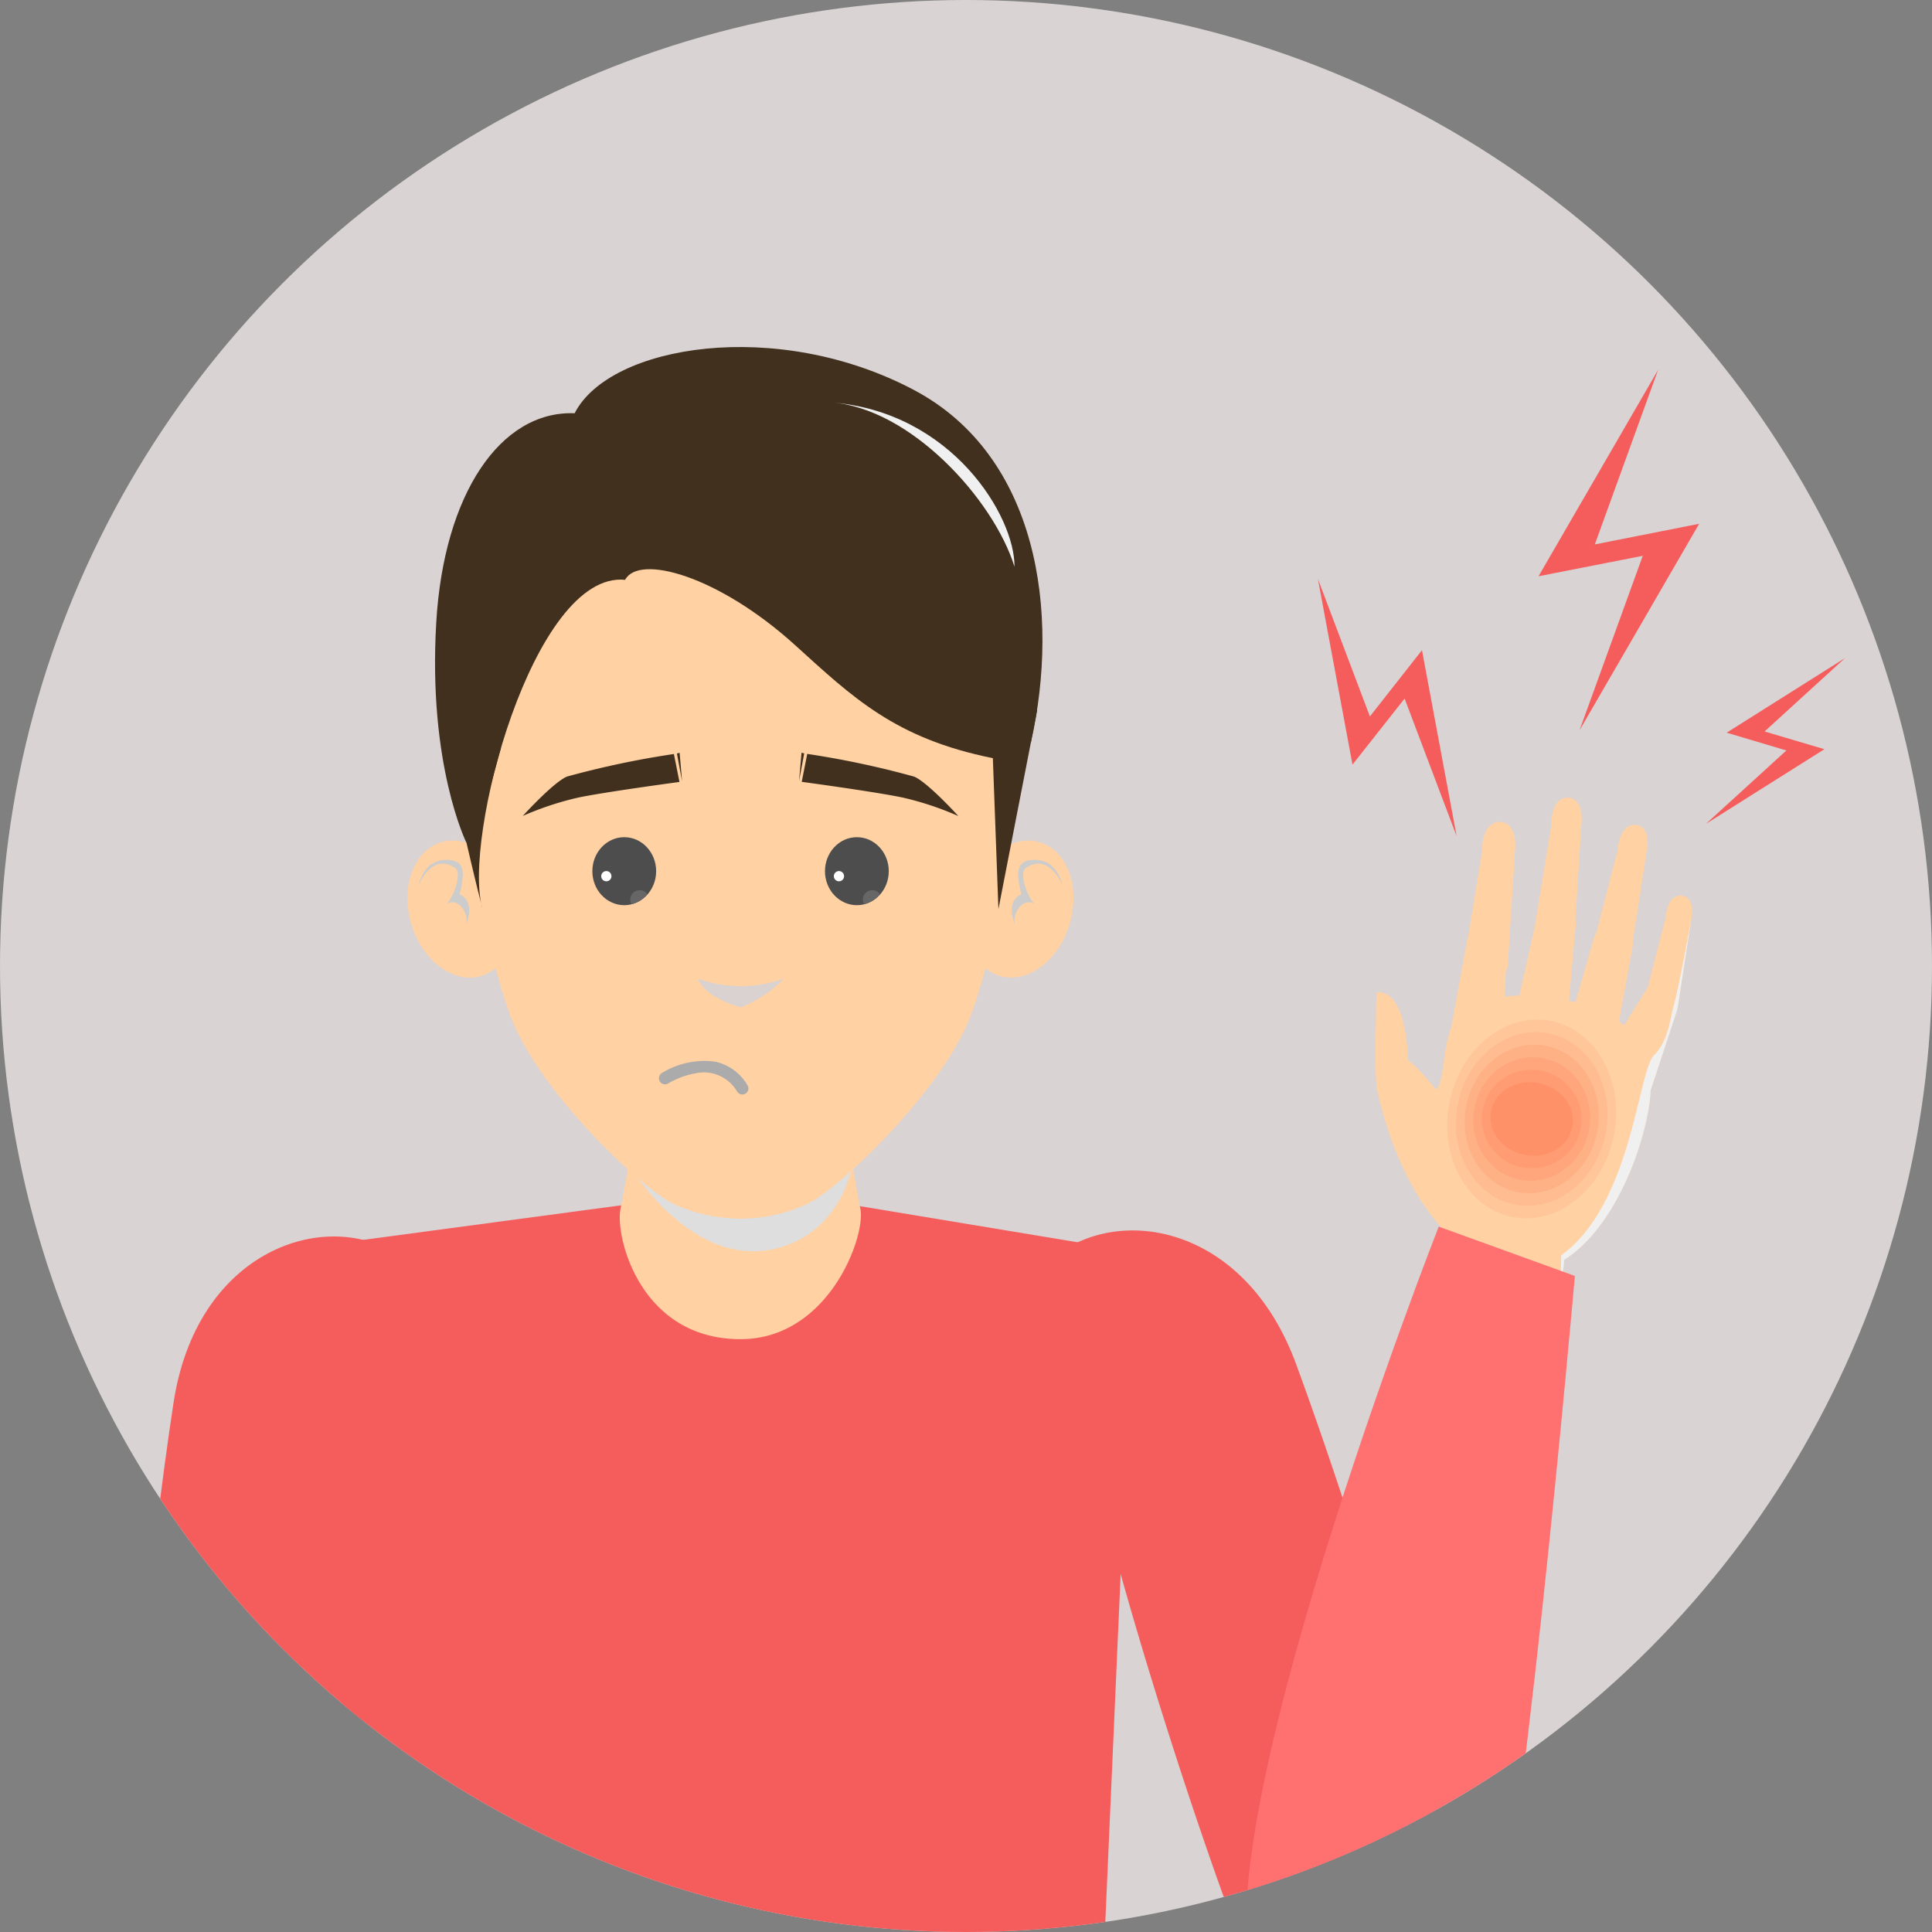 <svg xmlns="http://www.w3.org/2000/svg" xmlns:xlink="http://www.w3.org/1999/xlink" width="166.206" height="166.206" viewBox="0 0 166.206 166.206">
  <rect x="0" y="0" width="166.206" height="166.206" fill="#808080" stroke="none"/>
  <defs>
    <clipPath id="clip-path">
      <circle id="Elipse_93" data-name="Elipse 93" cx="83.103" cy="83.103" r="83.103" fill="#fff"/>
    </clipPath>
  </defs>
  <g id="Grupo_1774" data-name="Grupo 1774" transform="translate(1831.621 -863.936)">
    <circle id="Elipse_80" data-name="Elipse 80" cx="83.103" cy="83.103" r="83.103" transform="translate(-1831.621 863.936)" fill="#d9d3d3"/>
    <g id="Grupo_1773" data-name="Grupo 1773" transform="translate(-1831.621 863.936)" clip-path="url(#clip-path)">
      <g id="Grupo_1772" data-name="Grupo 1772" transform="translate(10.999 29.854)">
        <g id="Grupo_1696" data-name="Grupo 1696" transform="translate(16.985 72.944)">
          <path id="Caminho_1158" data-name="Caminho 1158" d="M-1685.21,1241.849l-7.969-.583-7.969.583-27.754,3.72c7.476,61.046,57.076,43.833,71.865.956Z" transform="translate(1728.901 -1241.266)" fill="#f55d5d"/>
        </g>
        <g id="Grupo_1697" data-name="Grupo 1697" transform="translate(42.318 57.066)">
          <path id="Caminho_1159" data-name="Caminho 1159" d="M-1617.553,1182.984l-7.979,9.736-7.979-9.736a156.293,156.293,0,0,1-2.338,17.071c-.485,2.315,1.641,11.215,10.317,11.215,7.622,0,10.8-8.9,10.317-11.215A156.3,156.3,0,0,1-1617.553,1182.984Z" transform="translate(1635.914 -1182.984)" fill="#ffd1a3"/>
        </g>
        <g id="Grupo_1698" data-name="Grupo 1698" transform="translate(43.04 63.113)" style="mix-blend-mode: multiply;isolation: isolate">
          <path id="Caminho_1160" data-name="Caminho 1160" d="M-1633.265,1212.319s5.876,10.032,13.829,6.951c4.752-1.841,5.49-6.962,5.49-6.962s-7.3-6.38-8.831-6.422-4.172-1.571-5.867,0S-1633.265,1212.319-1633.265,1212.319Z" transform="translate(1633.265 -1205.178)" fill="#dedede"/>
        </g>
        <g id="Grupo_1699" data-name="Grupo 1699" transform="translate(26.425)">
          <path id="Caminho_1161" data-name="Caminho 1161" d="M-1682.24,979.216c3-5.905,17.438-8.251,29.221-1.985,10.609,5.642,12.566,19.07,10.026,30.311-2.952,2.471-7.923-1-11.418-4.254-12.011-13.527-21.874-18.055-22.185-17.807s-8.188,5.769-8.188,5.769l-6.761,24.923s-3.33-6.689-2.6-18.968C-1693.5,986.184-1688.628,978.968-1682.24,979.216Z" transform="translate(1694.252 -973.518)" fill="#40301d"/>
        </g>
        <g id="Grupo_1700" data-name="Grupo 1700" transform="translate(22.668 41.319)">
          <ellipse id="Elipse_81" data-name="Elipse 81" cx="4.483" cy="6.004" rx="4.483" ry="6.004" transform="translate(0 2.559) rotate(-16.585)" fill="#ffd1a3"/>
        </g>
        <g id="Grupo_1701" data-name="Grupo 1701" transform="translate(25.005 44.118)" style="mix-blend-mode: multiply;isolation: isolate">
          <path id="Caminho_1162" data-name="Caminho 1162" d="M-1699.465,1137.634c1.105-2.328,2.412-1.986,3.132-1.49s-.279,2.824-.778,3.134c1.105-.714,2.068.931,1.712,1.831.785-1.955-.214-2.6-.535-2.664.535-2.085.357-2.923-1-2.985S-1699.073,1136.237-1699.465,1137.634Z" transform="translate(1699.465 -1135.458)" fill="#ccc"/>
        </g>
        <g id="Grupo_1702" data-name="Grupo 1702" transform="translate(70.72 41.319)">
          <ellipse id="Elipse_82" data-name="Elipse 82" cx="6.004" cy="4.483" rx="6.004" ry="4.483" transform="matrix(0.285, -0.958, 0.958, 0.285, 0, 11.508)" fill="#ffd1a3"/>
        </g>
        <g id="Grupo_1703" data-name="Grupo 1703" transform="translate(76.044 44.118)" style="mix-blend-mode: multiply;isolation: isolate">
          <path id="Caminho_1163" data-name="Caminho 1163" d="M-1507.759,1137.634c-1.106-2.328-2.412-1.986-3.132-1.49s.279,2.824.778,3.134c-1.105-.714-2.069.931-1.712,1.831-.784-1.955.214-2.6.535-2.664-.535-2.085-.357-2.923,1-2.985S-1508.151,1136.237-1507.759,1137.634Z" transform="translate(1512.119 -1135.458)" fill="#ccc"/>
        </g>
        <g id="Grupo_1704" data-name="Grupo 1704" transform="translate(29.133 11.963)">
          <path id="Caminho_1164" data-name="Caminho 1164" d="M-1639.734,1028.346c-1.15-5.128-5.042-6.451-6.368-8.023s-14.638-2.895-14.638-2.895-13.311,1.324-14.638,2.895-5.218,2.9-6.368,8.023-2.565,16.128-2.565,16.128c1.061,9.18,2.374,14.644,3.715,18.361,2.447,6.782,11.677,15.305,14.151,16.37a13.7,13.7,0,0,0,11.41,0c2.475-1.065,11.7-9.671,14.151-16.37,1.355-3.711,2.653-9.18,3.715-18.361C-1637.169,1044.474-1638.584,1033.474-1639.734,1028.346Z" transform="translate(1684.311 -1017.429)" fill="#ffd1a3"/>
        </g>
        <g id="Grupo_1705" data-name="Grupo 1705" transform="translate(28.327 9.185)">
          <path id="Caminho_1165" data-name="Caminho 1165" d="M-1672.818,1018.073c-7.888-.786-14.063,22.411-12.264,28.326-.6-2.294-1.382-5.7-1.382-5.7l-.807-10.718s4.87-16.128,4.978-16.5,4.7-4.032,10.716-4.9,9.8-2.109,16.375-.745,10.049,2.047,10.917,3.97,6.911,17.492,6.911,17.492l-3.331,17.1-.479-12.983c-8.411-1.689-12.055-5.231-17.015-9.726C-1664.814,1017.694-1671.64,1015.84-1672.818,1018.073Z" transform="translate(1687.271 -1007.231)" fill="#40301d"/>
        </g>
        <g id="Grupo_1706" data-name="Grupo 1706" transform="translate(49.019 54.33)" style="mix-blend-mode: multiply;isolation: isolate">
          <path id="Caminho_1166" data-name="Caminho 1166" d="M-1611.319,1172.941a10.83,10.83,0,0,0,7.4,0,10.053,10.053,0,0,1-3.669,2.47S-1610.564,1174.706-1611.319,1172.941Z" transform="translate(1611.319 -1172.941)" fill="#d9d2d0"/>
        </g>
        <g id="Grupo_1707" data-name="Grupo 1707" transform="translate(35.619 6.767)">
          <path id="Caminho_1167" data-name="Caminho 1167" d="M-1654.784,998.355a14.694,14.694,0,0,0-5.721,3C-1660.573,1001.59-1656.146,998.593-1654.784,998.355Z" transform="translate(1660.506 -998.355)" fill="#40301d"/>
        </g>
        <g id="Grupo_1708" data-name="Grupo 1708" transform="translate(34.073 9.185)">
          <path id="Caminho_1168" data-name="Caminho 1168" d="M-1660.459,1007.231a14.7,14.7,0,0,0-5.721,3C-1666.248,1010.466-1661.821,1007.469-1660.459,1007.231Z" transform="translate(1666.181 -1007.231)" fill="#40301d"/>
        </g>
        <g id="Grupo_1709" data-name="Grupo 1709" transform="translate(34.374 9.35)">
          <path id="Caminho_1169" data-name="Caminho 1169" d="M-1659.354,1007.839a14.7,14.7,0,0,0-5.721,3C-1665.143,1011.074-1660.716,1008.077-1659.354,1007.839Z" transform="translate(1665.076 -1007.839)" fill="#40301d"/>
        </g>
        <g id="Grupo_1710" data-name="Grupo 1710" transform="translate(35.494 13.081)">
          <path id="Caminho_1170" data-name="Caminho 1170" d="M-1655.241,1021.531a14.7,14.7,0,0,0-5.721,3C-1661.03,1024.766-1656.6,1021.769-1655.241,1021.531Z" transform="translate(1660.963 -1021.531)" fill="#40301d"/>
        </g>
        <g id="Grupo_1711" data-name="Grupo 1711" transform="translate(35.494 14.376)">
          <path id="Caminho_1171" data-name="Caminho 1171" d="M-1655.241,1026.287a14.7,14.7,0,0,0-5.721,3C-1661.03,1029.522-1656.6,1026.525-1655.241,1026.287Z" transform="translate(1660.963 -1026.287)" fill="#40301d"/>
        </g>
        <g id="Grupo_1712" data-name="Grupo 1712" transform="translate(33.305 14.111)">
          <path id="Caminho_1172" data-name="Caminho 1172" d="M-1663.277,1025.313a14.693,14.693,0,0,0-5.721,3C-1669.066,1028.548-1664.639,1025.551-1663.277,1025.313Z" transform="translate(1668.999 -1025.313)" fill="#40301d"/>
        </g>
        <g id="Grupo_1713" data-name="Grupo 1713" transform="translate(34.374 16.449)">
          <path id="Caminho_1173" data-name="Caminho 1173" d="M-1659.354,1033.9a14.7,14.7,0,0,0-5.721,3C-1665.143,1037.13-1660.716,1034.133-1659.354,1033.9Z" transform="translate(1665.076 -1033.895)" fill="#40301d"/>
        </g>
        <g id="Grupo_1714" data-name="Grupo 1714" transform="translate(35.893 16.449)">
          <path id="Caminho_1174" data-name="Caminho 1174" d="M-1653.776,1033.9a14.7,14.7,0,0,0-5.721,3C-1659.565,1037.13-1655.138,1034.133-1653.776,1033.9Z" transform="translate(1659.498 -1033.895)" fill="#40301d"/>
        </g>
        <g id="Grupo_1715" data-name="Grupo 1715" transform="translate(45.338 15.558)">
          <path id="Caminho_1175" data-name="Caminho 1175" d="M-1624.828,1031.271a14.7,14.7,0,0,1,6.44-.484C-1618.2,1030.953-1623.546,1030.753-1624.828,1031.271Z" transform="translate(1624.828 -1030.625)" fill="#40301d"/>
        </g>
        <g id="Grupo_1716" data-name="Grupo 1716" transform="translate(45.338 14.376)">
          <path id="Caminho_1176" data-name="Caminho 1176" d="M-1624.828,1026.934a14.691,14.691,0,0,1,6.44-.484C-1618.2,1026.616-1623.546,1026.416-1624.828,1026.934Z" transform="translate(1624.828 -1026.287)" fill="#40301d"/>
        </g>
        <g id="Grupo_1717" data-name="Grupo 1717" transform="translate(43.073 12.112)">
          <path id="Caminho_1177" data-name="Caminho 1177" d="M-1633.144,1018.622a14.7,14.7,0,0,1,6.44-.484C-1626.52,1018.3-1631.862,1018.1-1633.144,1018.622Z" transform="translate(1633.144 -1017.976)" fill="#40301d"/>
        </g>
        <g id="Grupo_1718" data-name="Grupo 1718" transform="translate(36.363 17.777)">
          <path id="Caminho_1178" data-name="Caminho 1178" d="M-1651.462,1038.77c-4.052,1.033-6.242,2.8-6.31,3.036S-1652.914,1039.323-1651.462,1038.77Z" transform="translate(1657.772 -1038.77)" fill="#40301d"/>
        </g>
        <g id="Grupo_1719" data-name="Grupo 1719" transform="translate(40.978 8.846)">
          <path id="Caminho_1179" data-name="Caminho 1179" d="M-1629.715,1006.144c-2.638-.693-10.167,1.112-11.115,1.548C-1641.055,1007.8-1631.042,1005.757-1629.715,1006.144Z" transform="translate(1640.834 -1005.988)" fill="#40301d"/>
        </g>
        <g id="Grupo_1720" data-name="Grupo 1720" transform="translate(41.34 10.205)">
          <path id="Caminho_1180" data-name="Caminho 1180" d="M-1628.385,1011.131c-2.637-.693-10.167,1.112-11.115,1.548C-1639.725,1012.783-1629.712,1010.744-1628.385,1011.131Z" transform="translate(1639.504 -1010.975)" fill="#40301d"/>
        </g>
        <g id="Grupo_1721" data-name="Grupo 1721" transform="translate(41.732 11.751)">
          <path id="Caminho_1181" data-name="Caminho 1181" d="M-1626.948,1016.809c-2.637-.693-10.167,1.113-11.115,1.548C-1638.288,1018.461-1628.276,1016.422-1626.948,1016.809Z" transform="translate(1638.067 -1016.653)" fill="#40301d"/>
        </g>
        <g id="Grupo_1722" data-name="Grupo 1722" transform="translate(39.258 8.496)">
          <path id="Caminho_1182" data-name="Caminho 1182" d="M-1636.028,1004.86c-2.637-.693-10.167,1.112-11.115,1.548C-1647.368,1006.512-1637.356,1004.473-1636.028,1004.86Z" transform="translate(1647.147 -1004.704)" fill="#40301d"/>
        </g>
        <g id="Grupo_1723" data-name="Grupo 1723" transform="translate(35.646 8.673)">
          <path id="Caminho_1183" data-name="Caminho 1183" d="M-1649.741,1005.355a40.181,40.181,0,0,0-10.66,3.508C-1660.6,1009-1651.117,1005.211-1649.741,1005.355Z" transform="translate(1660.405 -1005.351)" fill="#40301d"/>
        </g>
        <g id="Grupo_1724" data-name="Grupo 1724" transform="translate(36.283 10.848)">
          <path id="Caminho_1184" data-name="Caminho 1184" d="M-1647.4,1013.34a40.184,40.184,0,0,0-10.66,3.508C-1658.266,1016.99-1648.778,1013.2-1647.4,1013.34Z" transform="translate(1658.066 -1013.336)" fill="#40301d"/>
        </g>
        <g id="Grupo_1725" data-name="Grupo 1725" transform="translate(39.547 7.09)">
          <path id="Caminho_1185" data-name="Caminho 1185" d="M-1635.069,999.63c-2.671-.548-10.091,1.663-11.015,2.149C-1646.3,1001.895-1636.415,999.316-1635.069,999.63Z" transform="translate(1646.087 -999.543)" fill="#40301d"/>
        </g>
        <g id="Grupo_1726" data-name="Grupo 1726" transform="translate(33.032 13.7)">
          <path id="Caminho_1186" data-name="Caminho 1186" d="M-1664.278,1023.806a14.694,14.694,0,0,0-5.721,3C-1670.067,1027.041-1665.64,1024.044-1664.278,1023.806Z" transform="translate(1670 -1023.806)" fill="#40301d"/>
        </g>
        <g id="Grupo_1727" data-name="Grupo 1727" transform="translate(34.073 12.606)">
          <path id="Caminho_1187" data-name="Caminho 1187" d="M-1660.459,1019.789a14.7,14.7,0,0,0-5.721,3C-1666.248,1023.024-1661.821,1020.027-1660.459,1019.789Z" transform="translate(1666.181 -1019.789)" fill="#40301d"/>
        </g>
        <g id="Grupo_1728" data-name="Grupo 1728" transform="translate(33.305 13.7)">
          <path id="Caminho_1188" data-name="Caminho 1188" d="M-1663.277,1023.806a14.692,14.692,0,0,0-5.721,3C-1669.066,1027.041-1664.639,1024.044-1663.277,1023.806Z" transform="translate(1668.999 -1023.806)" fill="#40301d"/>
        </g>
        <g id="Grupo_1729" data-name="Grupo 1729" transform="translate(34.374 11.831)">
          <path id="Caminho_1189" data-name="Caminho 1189" d="M-1659.354,1016.943a14.694,14.694,0,0,0-5.721,3C-1665.143,1020.178-1660.716,1017.181-1659.354,1016.943Z" transform="translate(1665.076 -1016.943)" fill="#40301d"/>
        </g>
        <g id="Grupo_1730" data-name="Grupo 1730" transform="translate(33.305 12.195)">
          <path id="Caminho_1190" data-name="Caminho 1190" d="M-1663.277,1018.281a14.7,14.7,0,0,0-5.721,3C-1669.066,1021.516-1664.639,1018.519-1663.277,1018.281Z" transform="translate(1668.999 -1018.281)" fill="#40301d"/>
        </g>
        <g id="Grupo_1731" data-name="Grupo 1731" transform="translate(33.305 11.575)">
          <path id="Caminho_1191" data-name="Caminho 1191" d="M-1663.277,1016.006a14.694,14.694,0,0,0-5.721,3C-1669.066,1019.241-1664.639,1016.244-1663.277,1016.006Z" transform="translate(1668.999 -1016.006)" fill="#40301d"/>
        </g>
        <g id="Grupo_1732" data-name="Grupo 1732" transform="translate(35.253 10.856)">
          <path id="Caminho_1192" data-name="Caminho 1192" d="M-1656.126,1013.364a14.7,14.7,0,0,0-5.721,3C-1661.915,1016.6-1657.488,1013.6-1656.126,1013.364Z" transform="translate(1661.848 -1013.364)" fill="#40301d"/>
        </g>
        <g id="Grupo_1733" data-name="Grupo 1733" transform="translate(34.637 7.845)">
          <path id="Caminho_1193" data-name="Caminho 1193" d="M-1658.388,1002.314a14.694,14.694,0,0,0-5.721,3C-1664.177,1005.549-1659.75,1002.552-1658.388,1002.314Z" transform="translate(1664.11 -1002.314)" fill="#40301d"/>
        </g>
        <g id="Grupo_1734" data-name="Grupo 1734" transform="translate(35.494 6.091)">
          <path id="Caminho_1194" data-name="Caminho 1194" d="M-1655.241,995.875a14.7,14.7,0,0,0-5.721,3C-1661.03,999.11-1656.6,996.113-1655.241,995.875Z" transform="translate(1660.963 -995.875)" fill="#40301d"/>
        </g>
        <g id="Grupo_1735" data-name="Grupo 1735" transform="translate(26.436 26.635)">
          <path id="Caminho_1195" data-name="Caminho 1195" d="M-1694.21,1071.283s.175,4.956,1.289,6.839c-.422-3.3.205-3.419.205-3.419a50.311,50.311,0,0,0,1.627,5.8c-.3-1.46.665-1.153.665-1.153l.922,3.227s.917-3.316.95-3.427a6.083,6.083,0,0,0-1.412-2.22,19.848,19.848,0,0,1-2.958-3.112C-1692.959,1073.588-1694.21,1071.283-1694.21,1071.283Z" transform="translate(1694.21 -1071.283)" fill="#40301d"/>
        </g>
        <g id="Grupo_1736" data-name="Grupo 1736" transform="translate(60.453 4.761)" style="mix-blend-mode: multiply;isolation: isolate">
          <path id="Caminho_1196" data-name="Caminho 1196" d="M-1569.348,990.994c6.858.461,14.029,8.35,15.822,14.139C-1553.475,1000.829-1558.891,991.763-1569.348,990.994Z" transform="translate(1569.348 -990.994)" fill="#f0f0f0"/>
        </g>
        <g id="Grupo_1740" data-name="Grupo 1740" transform="translate(33.974 34.908)">
          <g id="Grupo_1739" data-name="Grupo 1739">
            <g id="Grupo_1737" data-name="Grupo 1737" transform="translate(0 0.104)">
              <path id="Caminho_1197" data-name="Caminho 1197" d="M-1653.54,1102.033a77.468,77.468,0,0,0-9.2,1.942c-1.176.494-3.8,3.385-3.8,3.385a26.455,26.455,0,0,1,4.758-1.577c2.4-.5,8.72-1.346,8.72-1.346Z" transform="translate(1666.541 -1102.033)" fill="#40301d"/>
            </g>
            <g id="Grupo_1738" data-name="Grupo 1738" transform="translate(13.262)">
              <path id="Caminho_1198" data-name="Caminho 1198" d="M-1617.863,1101.714l.443,2.384-.212-2.447Z" transform="translate(1617.863 -1101.652)" fill="#40301d"/>
            </g>
          </g>
        </g>
        <g id="Grupo_1744" data-name="Grupo 1744" transform="translate(57.739 34.898)">
          <g id="Grupo_1743" data-name="Grupo 1743">
            <g id="Grupo_1741" data-name="Grupo 1741" transform="translate(0.226 0.104)">
              <path id="Caminho_1199" data-name="Caminho 1199" d="M-1578,1102a77.612,77.612,0,0,1,9.2,1.955c1.176.5,3.8,3.391,3.8,3.391a26.482,26.482,0,0,0-4.756-1.584c-2.4-.508-8.718-1.359-8.718-1.359Z" transform="translate(1578.481 -1101.999)" fill="#40301d"/>
            </g>
            <g id="Grupo_1742" data-name="Grupo 1742">
              <path id="Caminho_1200" data-name="Caminho 1200" d="M-1578.864,1101.678l-.446,2.384.216-2.446Z" transform="translate(1579.31 -1101.615)" fill="#40301d"/>
            </g>
          </g>
        </g>
        <g id="Grupo_1745" data-name="Grupo 1745" transform="translate(21.408 164.034)">
          <rect id="Retângulo_434" data-name="Retângulo 434" width="60.39" height="20.343" fill="#4a4a4a"/>
        </g>
        <g id="Grupo_1746" data-name="Grupo 1746" transform="translate(17.208 92.198)">
          <path id="Caminho_1201" data-name="Caminho 1201" d="M-1662.691,1388.992c-19.754,5.277-40.334,4.141-61.3,0l-4.09-77.051h68.79Z" transform="translate(1728.082 -1311.941)" fill="#f55d5d"/>
        </g>
        <g id="Grupo_1747" data-name="Grupo 1747" transform="translate(0 76.518)">
          <path id="Caminho_1202" data-name="Caminho 1202" d="M-1768.514,1255.647c-6.334-3.542-16.838.237-18.8,13.021s-5.933,46.8-2.728,54.322,13.092,7.623,15.893.278S-1768.514,1255.647-1768.514,1255.647Z" transform="translate(1791.247 -1254.385)" fill="#f55d5d"/>
        </g>
        <g id="Grupo_1748" data-name="Grupo 1748" transform="translate(0.103 133.127)">
          <path id="Caminho_1203" data-name="Caminho 1203" d="M-1790.759,1469.093c-1.047,3.8,5.628,44.329,5.628,44.329h14.03l-1.677-44.329C-1771.7,1459.589-1789.49,1460.145-1790.759,1469.093Z" transform="translate(1790.871 -1462.172)" fill="#f55d5d"/>
        </g>
        <g id="Grupo_1751" data-name="Grupo 1751" transform="translate(45.688 61.376)" style="mix-blend-mode: multiply;isolation: isolate">
          <g id="Grupo_1750" data-name="Grupo 1750">
            <g id="Grupo_1749" data-name="Grupo 1749">
              <path id="Caminho_1204" data-name="Caminho 1204" d="M-1616.371,1201.733a.522.522,0,0,1-.443-.244,3.315,3.315,0,0,0-3.627-1.57,7.023,7.023,0,0,0-2.3.859.524.524,0,0,1-.722-.162.523.523,0,0,1,.161-.722,6.944,6.944,0,0,1,4.646-.978,4.286,4.286,0,0,1,2.727,2.015.524.524,0,0,1-.164.722A.523.523,0,0,1-1616.371,1201.733Z" transform="translate(1623.544 -1198.805)" fill="#ababab"/>
            </g>
          </g>
        </g>
        <g id="Grupo_1752" data-name="Grupo 1752" transform="translate(79.47 75.999)">
          <path id="Caminho_1205" data-name="Caminho 1205" d="M-1499.545,1254.947c5.5-4.737,16.545-3.135,21.022,9s15.172,44.667,13.536,52.679-11.3,10.087-15.516,3.451c-2.165-3.411-9.278-24.015-13.6-39.84A211.382,211.382,0,0,1-1499.545,1254.947Z" transform="translate(1499.545 -1252.478)" fill="#f55d5d"/>
        </g>
        <g id="Grupo_1759" data-name="Grupo 1759" transform="translate(107.333 38.77)">
          <g id="Grupo_1753" data-name="Grupo 1753" transform="translate(7.629 2.083)">
            <path id="Caminho_1206" data-name="Caminho 1206" d="M-1367.588,1137.442h0a1.883,1.883,0,0,0,2.076-1.668l.62-9.876c.113-1.034-.143-2.3-1.177-2.417h0c-1.034-.113-1.669.876-1.679,2.631l-1.509,9.253A1.883,1.883,0,0,0-1367.588,1137.442Z" transform="translate(1369.267 -1123.472)" fill="#ffd1a3"/>
          </g>
          <g id="Grupo_1754" data-name="Grupo 1754" transform="translate(2.238 8.411)">
            <path id="Caminho_1207" data-name="Caminho 1207" d="M-1375.078,1178.055c4.13-2.589,6.658-9.013,7.327-13.3a11.177,11.177,0,0,0,.12-1.275l2.243-6.792a1.7,1.7,0,0,0,.066-.278q.019-.062.032-.126l1.171-7.6c.159-.793.05-1.794-.743-1.954h0c-.793-.16-1.354.562-1.485,1.92l-1.534,5.969h0l-2.039,3.267c-.255-.25-.134-.114-.431-.328l1.156-6.337a1.715,1.715,0,0,0-1.38-2,1.715,1.715,0,0,0-2,1.38l-1.525,5.3a1.9,1.9,0,0,0-.551-.13l.561-6.308a1.716,1.716,0,0,0-1.38-2,1.716,1.716,0,0,0-2,1.38l-1.456,6.5a3.453,3.453,0,0,0-1.225.085l.1-4.162a1.716,1.716,0,0,0-1.38-2,1.715,1.715,0,0,0-2,1.38l-1.34,7.347c-.945,2.674-.489,5.515-1.793,5.641-4.322.417-2.494,7.6,1.264,12.039-.579,2.948-3.584,15.626-3.584,15.626s1.747,6.021,11.417-.769C-1377.338,1185.925-1375.038,1180.181-1375.078,1178.055Z" transform="translate(1389.057 -1146.702)" fill="#ffd1a3"/>
          </g>
          <g id="Grupo_1755" data-name="Grupo 1755" transform="translate(0 16.742)">
            <path id="Caminho_1208" data-name="Caminho 1208" d="M-1390.34,1198.689s-4.655-3.281-6.814-13.106c-.239-1.089-.036-8.277-.036-8.277s2.477-.757,2.719,5.827c1.424.912,5.533,6.553,5.533,6.553Z" transform="translate(1397.27 -1177.28)" fill="#ffd1a3"/>
          </g>
          <g id="Grupo_1756" data-name="Grupo 1756" transform="translate(13.731)">
            <path id="Caminho_1209" data-name="Caminho 1209" d="M-1345.338,1128.552h0a1.716,1.716,0,0,0,1.891-1.519l.565-9c.1-.942-.13-2.1-1.072-2.2h0c-.942-.1-1.52.8-1.53,2.4l-1.374,8.428A1.715,1.715,0,0,0-1345.338,1128.552Z" transform="translate(1346.868 -1115.828)" fill="#ffd1a3"/>
          </g>
          <g id="Grupo_1757" data-name="Grupo 1757" transform="translate(18.74 2.336)">
            <path id="Caminho_1210" data-name="Caminho 1210" d="M-1327.156,1136.513h0a1.653,1.653,0,0,0,1.947-1.294l1.322-8.585c.18-.9.057-2.025-.838-2.205h0c-.9-.18-1.528.634-1.676,2.168l-2.049,7.971A1.653,1.653,0,0,0-1327.156,1136.513Z" transform="translate(1328.483 -1124.403)" fill="#ffd1a3"/>
          </g>
          <g id="Grupo_1758" data-name="Grupo 1758" transform="translate(14.011 10.387)" style="mix-blend-mode: multiply;isolation: isolate">
            <path id="Caminho_1211" data-name="Caminho 1211" d="M-1335.925,1165.768c-1.332,1.366-1.9,12.807-7.956,17.168a31.446,31.446,0,0,1-1.961,10.849c.117-4.615,2.246-8.328,2.206-10.454,4.13-2.589,6.658-9.014,7.327-13.3a11.115,11.115,0,0,0,.12-1.275l2.243-6.792a1.7,1.7,0,0,0,.066-.278q.018-.062.032-.126l1.171-7.6s-1.157,6.293-1.507,7.453S-1334.593,1164.4-1335.925,1165.768Z" transform="translate(1345.842 -1153.953)" fill="#f0f0f0"/>
          </g>
        </g>
        <g id="Grupo_1760" data-name="Grupo 1760" transform="translate(96.187 75.67)">
          <path id="Caminho_1212" data-name="Caminho 1212" d="M-1421.6,1251.27s-21.167,53.992-15.667,65.523,17.263,6.015,19.525.941c3.014-6.762,7.855-62.22,7.855-62.22Z" transform="translate(1438.184 -1251.27)" fill="#ff7070"/>
        </g>
        <g id="Grupo_1761" data-name="Grupo 1761" transform="translate(102.376 19.943)">
          <path id="Caminho_1213" data-name="Caminho 1213" d="M-1406.509,1052.857l-4.48,5.7-4.475-11.835,2.978,15.981,4.483-5.684,4.475,11.835Z" transform="translate(1415.464 -1046.72)" fill="#f55d5d"/>
        </g>
        <g id="Grupo_1762" data-name="Grupo 1762" transform="translate(135.76 26.759)">
          <path id="Caminho_1214" data-name="Caminho 1214" d="M-1282.736,1079.579l-5.145-1.525,6.919-6.314-10.181,6.417,5.136,1.53-6.919,6.314Z" transform="translate(1292.926 -1071.74)" fill="#f55d5d"/>
        </g>
        <g id="Grupo_1763" data-name="Grupo 1763" transform="translate(121.357 1.963)">
          <path id="Caminho_1215" data-name="Caminho 1215" d="M-1331.974,993.966l-8.977,1.775,5.444-15.017-10.288,17.757,8.968-1.759-5.444,15.017Z" transform="translate(1345.795 -980.724)" fill="#f55d5d"/>
        </g>
        <g id="Grupo_1764" data-name="Grupo 1764" transform="translate(111.139 55.401)">
          <ellipse id="Elipse_83" data-name="Elipse 83" cx="9.682" cy="7.94" rx="9.682" ry="7.94" transform="translate(0 19.013) rotate(-79.082)" fill="#ffd1a3"/>
          <ellipse id="Elipse_84" data-name="Elipse 84" cx="8.593" cy="7.211" rx="8.593" ry="7.211" transform="matrix(0.189, -0.982, 0.982, 0.189, 0.922, 18.082)" fill="#ffc699"/>
          <ellipse id="Elipse_85" data-name="Elipse 85" cx="7.503" cy="6.482" rx="7.503" ry="6.482" transform="matrix(0.189, -0.982, 0.982, 0.189, 1.844, 17.15)" fill="#ffbc90"/>
          <path id="Caminho_1216" data-name="Caminho 1216" d="M-1357.737,1201.3c-.671,3.478-3.744,5.81-6.863,5.209s-5.1-3.909-4.434-7.388,3.744-5.81,6.863-5.208S-1357.066,1197.826-1357.737,1201.3Z" transform="translate(1373.016 -1189.204)" fill="#ffb186"/>
          <ellipse id="Elipse_86" data-name="Elipse 86" cx="5.325" cy="5.024" rx="5.325" ry="5.024" transform="translate(3.689 15.288) rotate(-79.083)" fill="#ffa67c"/>
          <ellipse id="Elipse_87" data-name="Elipse 87" cx="4.236" cy="4.295" rx="4.236" ry="4.295" transform="translate(4.611 14.356) rotate(-79.081)" fill="#ff9c73"/>
          <ellipse id="Elipse_88" data-name="Elipse 88" cx="3.147" cy="3.565" rx="3.147" ry="3.565" transform="translate(5.533 13.425) rotate(-79.083)" fill="#ff9169"/>
        </g>
        <g id="Grupo_1771" data-name="Grupo 1771" transform="translate(39.96 42.167)">
          <g id="Grupo_1765" data-name="Grupo 1765">
            <ellipse id="Elipse_89" data-name="Elipse 89" cx="2.744" cy="2.925" rx="2.744" ry="2.925" fill="#4d4d4d"/>
          </g>
          <g id="Grupo_1766" data-name="Grupo 1766" transform="translate(20.012)">
            <ellipse id="Elipse_90" data-name="Elipse 90" cx="2.744" cy="2.925" rx="2.744" ry="2.925" fill="#4d4d4d"/>
          </g>
          <g id="Grupo_1767" data-name="Grupo 1767" transform="translate(3.261 4.56)" style="mix-blend-mode: screen;isolation: isolate">
            <path id="Caminho_1217" data-name="Caminho 1217" d="M-1631.132,1145.384a.805.805,0,0,0-.664-.349.806.806,0,0,0-.806.806.8.8,0,0,0,.108.4A2.6,2.6,0,0,0-1631.132,1145.384Z" transform="translate(1632.602 -1145.034)" fill="#666"/>
          </g>
          <g id="Grupo_1768" data-name="Grupo 1768" transform="translate(0.762 2.914)">
            <circle id="Elipse_91" data-name="Elipse 91" cx="0.441" cy="0.441" r="0.441" fill="#fff"/>
          </g>
          <g id="Grupo_1769" data-name="Grupo 1769" transform="translate(23.273 4.56)" style="mix-blend-mode: screen;isolation: isolate">
            <path id="Caminho_1218" data-name="Caminho 1218" d="M-1557.676,1145.384a.805.805,0,0,0-.664-.349.806.806,0,0,0-.806.806.8.8,0,0,0,.108.4A2.6,2.6,0,0,0-1557.676,1145.384Z" transform="translate(1559.146 -1145.034)" fill="#666"/>
          </g>
          <g id="Grupo_1770" data-name="Grupo 1770" transform="translate(20.774 2.914)">
            <circle id="Elipse_92" data-name="Elipse 92" cx="0.441" cy="0.441" r="0.441" fill="#fff"/>
          </g>
        </g>
      </g>
    </g>
  </g>
</svg>
